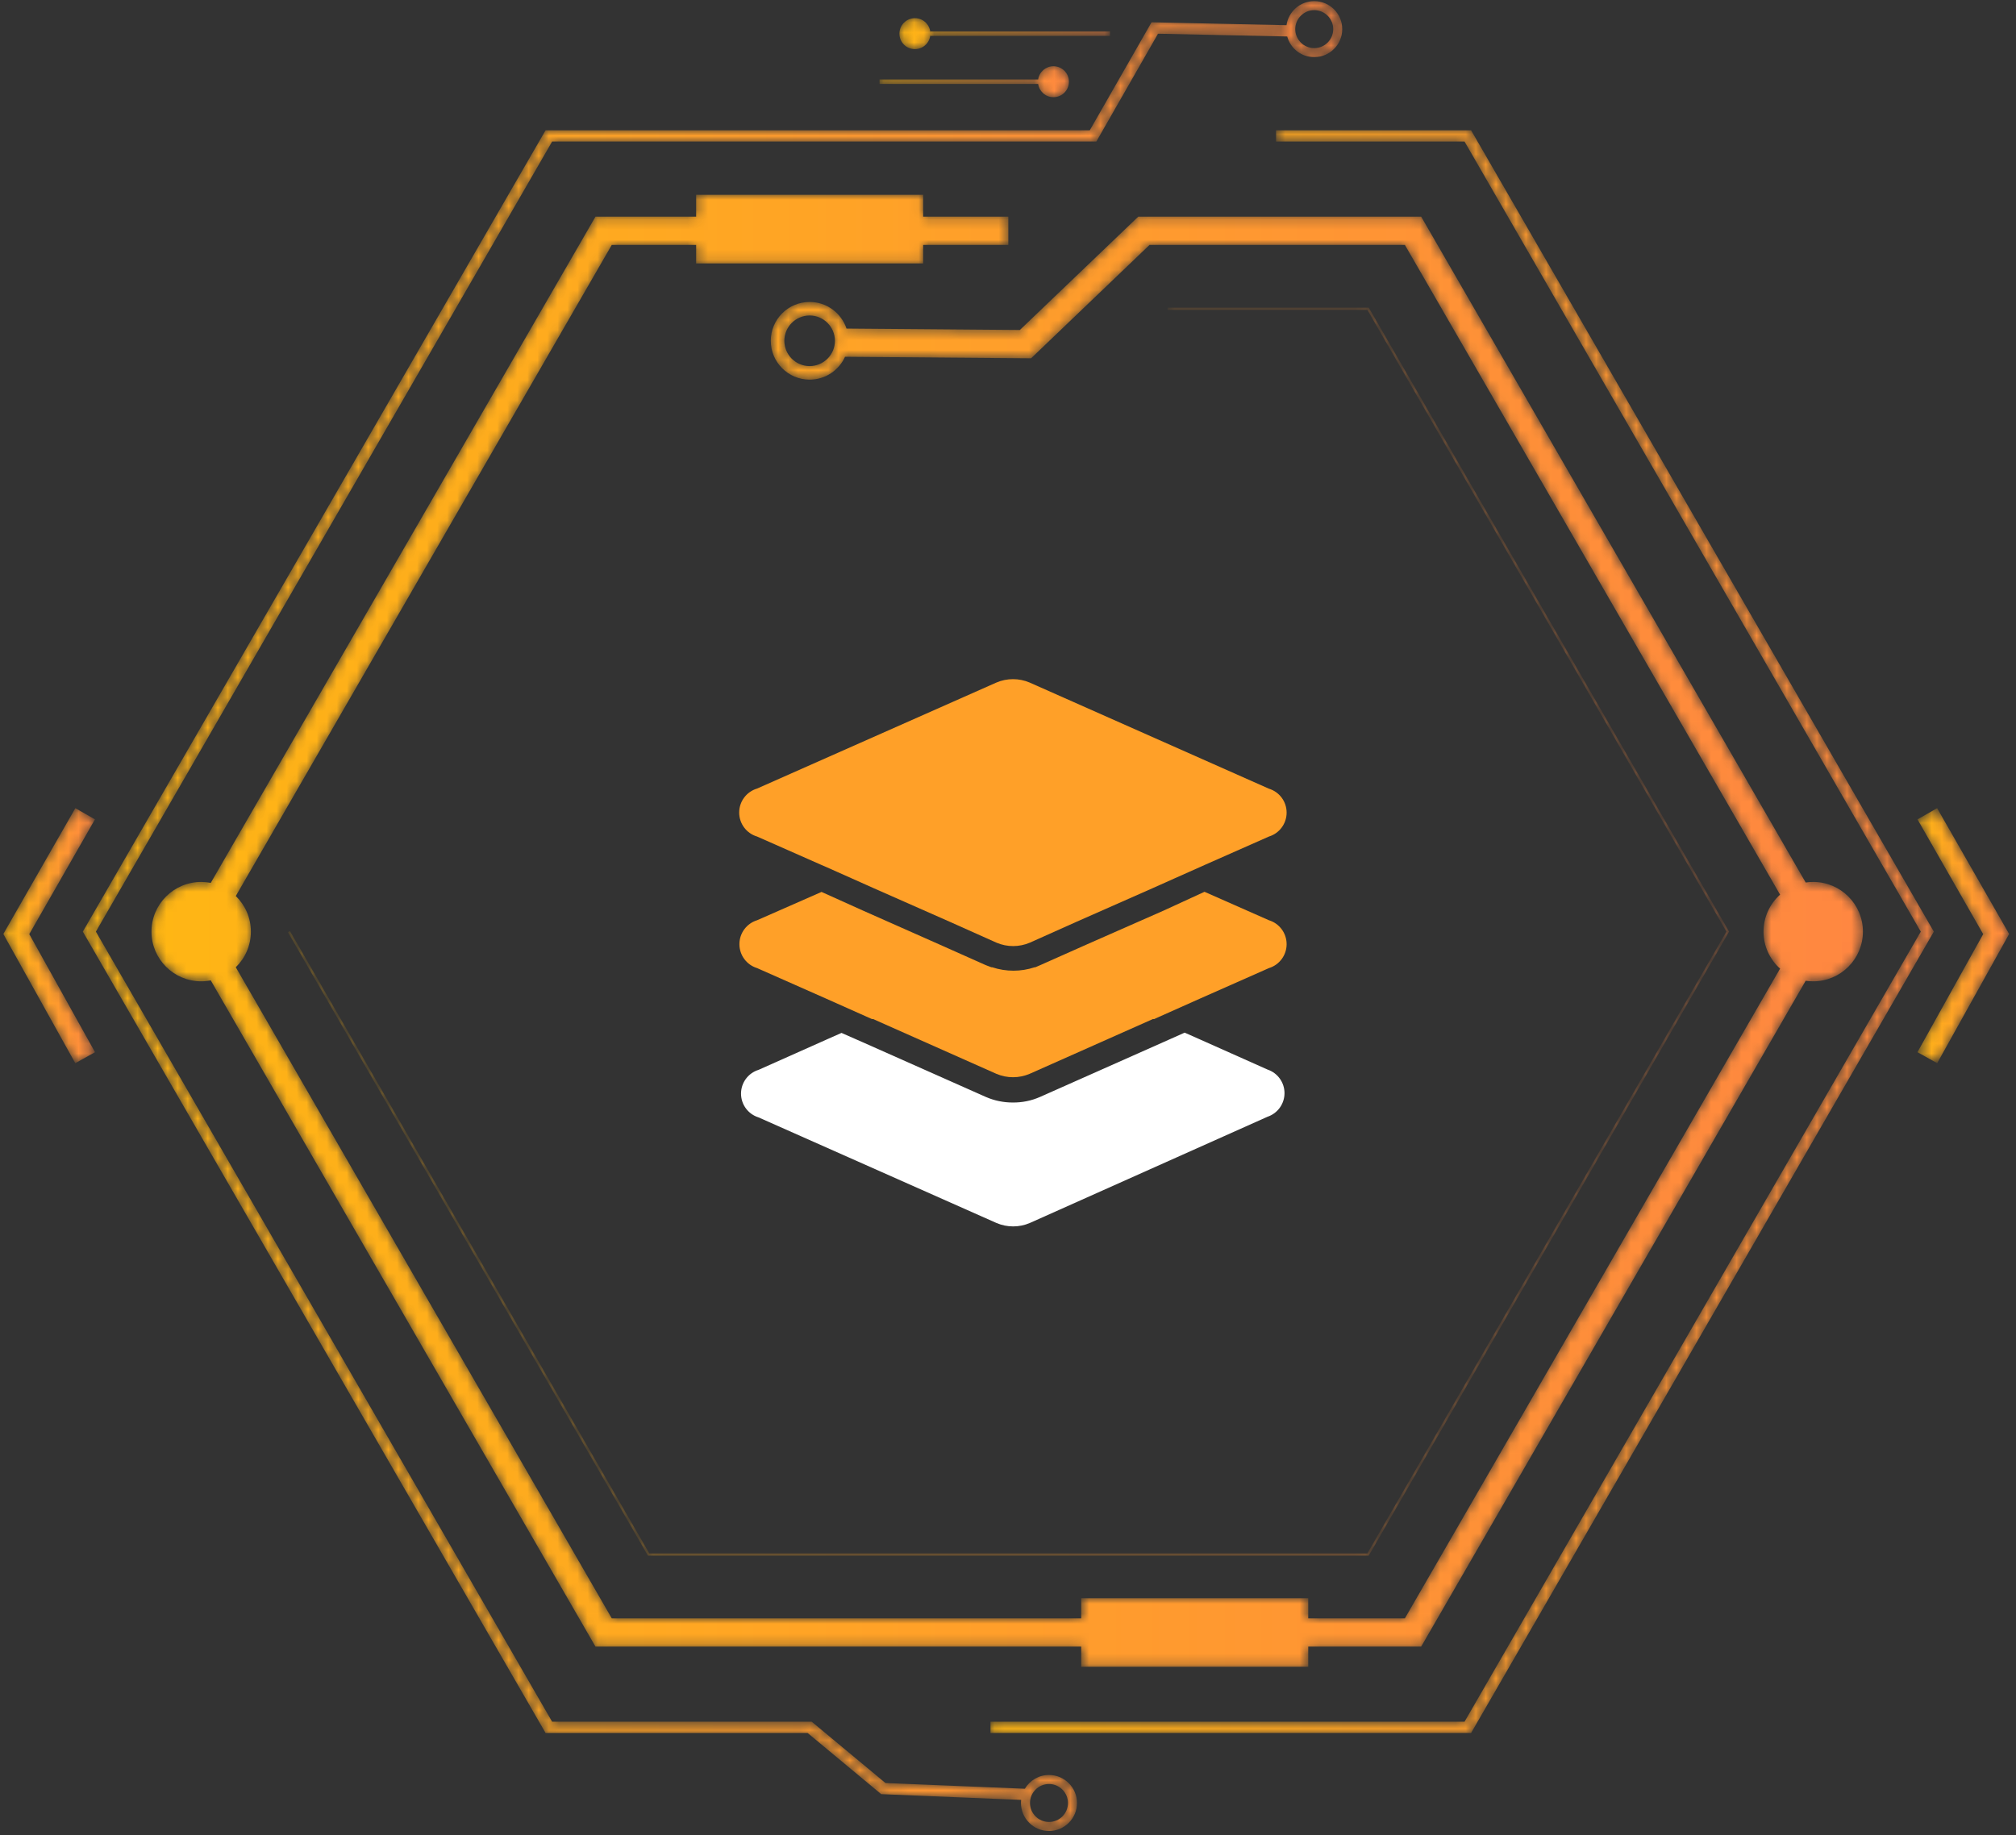 <?xml version="1.0" encoding="UTF-8"?>
<svg width="201px" height="183px" viewBox="0 0 201 183" version="1.1" xmlns="http://www.w3.org/2000/svg" xmlns:xlink="http://www.w3.org/1999/xlink">
    <rect x="0" y="0" width="201" height="183" fill="#333333" stroke="none"/>
    <title>Brand-new system hierarchical structure</title>
    <defs>
        <polygon id="path-1" points="48.027 0.107 28.581 0.107 28.581 1.233 47.376 1.233 92.864 80.019 47.376 158.805 0.108 158.805 0.108 159.931 48.027 159.931 94.164 80.019"></polygon>
        <linearGradient x1="5.37824946e-05%" y1="50%" x2="100%" y2="50%" id="linearGradient-3">
            <stop stop-color="#FFB614" offset="0%"></stop>
            <stop stop-color="#FF8741" offset="100%"></stop>
        </linearGradient>
        <polygon id="path-4" points="36.136 124.344 0.305 62.282 0.11 62.395 35.973 124.513 36.006 124.569 107.863 124.569 143.759 62.395 143.792 62.339 107.896 0.165 107.863 0.108 87.815 0.108 87.815 0.334 107.733 0.334 143.532 62.339 107.733 124.344"></polygon>
        <linearGradient x1="-3.06138284e-05%" y1="50%" x2="100%" y2="50%" id="linearGradient-6">
            <stop stop-color="#FFB614" offset="0%"></stop>
            <stop stop-color="#FF8741" offset="100%"></stop>
        </linearGradient>
        <path d="M54.319,0.009 L54.319,2.191 L44.285,2.191 L5.929,68.625 C5.62,68.565 5.3,68.532 4.973,68.532 L4.973,68.532 C2.24,68.532 0.017,70.755 0.017,73.487 L0.017,73.487 C0.017,76.22 2.24,78.443 4.973,78.443 L4.973,78.443 C5.3,78.443 5.62,78.41 5.929,78.349 L5.929,78.349 L44.285,144.784 L92.712,144.784 L92.712,146.797 L115.35,146.797 L115.35,144.784 L126.611,144.784 L164.946,78.386 C165.191,78.423 165.442,78.443 165.698,78.443 L165.698,78.443 C168.43,78.443 170.653,76.22 170.653,73.487 L170.653,73.487 C170.653,70.755 168.43,68.532 165.698,68.532 L165.698,68.532 C165.442,68.532 165.191,68.551 164.946,68.589 L164.946,68.589 L126.611,2.191 L98.398,2.191 L86.597,13.489 L69.314,13.347 C68.801,11.808 67.347,10.694 65.638,10.694 L65.638,10.694 C63.502,10.694 61.764,12.432 61.764,14.568 L61.764,14.568 C61.764,16.704 63.502,18.442 65.638,18.442 L65.638,18.442 C67.206,18.442 68.559,17.505 69.167,16.161 L69.167,16.161 L87.718,16.314 L99.528,5.006 L124.985,5.006 L162.393,69.799 C161.381,70.707 160.742,72.024 160.742,73.487 L160.742,73.487 C160.742,74.951 161.381,76.268 162.393,77.176 L162.393,77.176 L124.985,141.968 L115.35,141.968 L115.35,139.955 L92.712,139.955 L92.712,141.968 L45.91,141.968 L8.423,77.039 C9.351,76.138 9.928,74.879 9.928,73.487 L9.928,73.487 C9.928,72.095 9.351,70.837 8.423,69.936 L8.423,69.936 L45.91,5.006 L54.319,5.006 L54.319,6.851 L76.957,6.851 L76.957,5.006 L85.448,5.006 L85.448,2.191 L76.957,2.191 L76.957,0.009 L54.319,0.009 Z M63.116,14.568 C63.116,13.177 64.247,12.045 65.638,12.045 L65.638,12.045 C67.029,12.045 68.16,13.177 68.16,14.568 L68.16,14.568 C68.16,15.959 67.029,17.09 65.638,17.09 L65.638,17.09 C64.247,17.09 63.116,15.959 63.116,14.568 L63.116,14.568 Z" id="path-7"></path>
        <linearGradient x1="1.95941652e-05%" y1="50%" x2="100%" y2="50%" id="linearGradient-9">
            <stop stop-color="#FFB614" offset="0%"></stop>
            <stop stop-color="#FF8741" offset="100%"></stop>
        </linearGradient>
        <path d="M122.817,0.065 C121.41,0.065 120.244,1.11 120.051,2.464 L120.051,2.464 L106.595,2.176 L100.438,12.945 L46.18,12.945 L0.043,92.857 L46.18,172.769 L72.304,172.769 L79.643,178.87 L93.594,179.442 C93.583,179.544 93.577,179.647 93.577,179.751 L93.577,179.751 C93.577,181.292 94.83,182.545 96.37,182.545 L96.37,182.545 C97.911,182.545 99.164,181.292 99.164,179.751 L99.164,179.751 C99.164,178.211 97.911,176.958 96.37,176.958 L96.37,176.958 C95.348,176.958 94.453,177.509 93.966,178.33 L93.966,178.33 L80.069,177.76 L72.711,171.643 L46.83,171.643 L1.343,92.857 L46.83,14.071 L101.091,14.071 L107.24,3.316 L120.121,3.592 C120.444,4.778 121.53,5.652 122.817,5.652 L122.817,5.652 C124.357,5.652 125.61,4.399 125.61,2.859 L125.61,2.859 C125.61,1.318 124.357,0.065 122.817,0.065 Z M120.924,2.859 C120.924,1.815 121.773,0.966 122.817,0.966 L122.817,0.966 C123.86,0.966 124.709,1.815 124.709,2.859 L124.709,2.859 C124.709,3.902 123.86,4.751 122.817,4.751 L122.817,4.751 C121.773,4.751 120.924,3.902 120.924,2.859 L120.924,2.859 Z M94.477,179.751 C94.477,178.708 95.327,177.859 96.37,177.859 L96.37,177.859 C97.414,177.859 98.263,178.708 98.263,179.751 L98.263,179.751 C98.263,180.795 97.414,181.644 96.37,181.644 L96.37,181.644 C95.327,181.644 94.477,180.795 94.477,179.751 L94.477,179.751 Z" id="path-10"></path>
        <linearGradient x1="3.32813471e-05%" y1="50%" x2="100%" y2="50%" id="linearGradient-12">
            <stop stop-color="#FFB614" offset="0%"></stop>
            <stop stop-color="#FF8741" offset="100%"></stop>
        </linearGradient>
        <path d="M0.04,1.62 C0.04,2.473 0.731,3.164 1.584,3.164 L1.584,3.164 C2.436,3.164 3.127,2.473 3.127,1.62 L3.127,1.62 L3.127,1.845 L21.035,1.845 L21.035,1.395 L3.127,1.395 L3.127,1.62 C3.127,0.767 2.436,0.076 1.584,0.076 L1.584,0.076 C0.731,0.076 0.04,0.767 0.04,1.62" id="path-13"></path>
        <linearGradient x1="0%" y1="49.999%" x2="100%" y2="49.999%" id="linearGradient-15">
            <stop stop-color="#FFB614" offset="0%"></stop>
            <stop stop-color="#FF8741" offset="100%"></stop>
        </linearGradient>
        <path d="M15.898,1.345 L0.086,1.345 L0.086,1.795 L15.898,1.795 C16.007,2.541 16.648,3.114 17.423,3.114 L17.423,3.114 C18.276,3.114 18.967,2.423 18.967,1.57 L18.967,1.57 C18.967,0.718 18.276,0.026 17.423,0.026 L17.423,0.026 C16.648,0.026 16.007,0.599 15.898,1.345" id="path-16"></path>
        <linearGradient x1="-0%" y1="50.002%" x2="100%" y2="50.002%" id="linearGradient-18">
            <stop stop-color="#FFB614" offset="0%"></stop>
            <stop stop-color="#FF8741" offset="100%"></stop>
        </linearGradient>
        <polygon id="path-19" points="0 12.573 7.173 25.458 9.141 24.363 2.586 12.588 9.135 1.145 7.18 0.027"></polygon>
        <linearGradient x1="0%" y1="50%" x2="100%" y2="50%" id="linearGradient-21">
            <stop stop-color="#FFB614" offset="0%"></stop>
            <stop stop-color="#FF8741" offset="100%"></stop>
        </linearGradient>
        <polygon id="path-22" points="0.081 1.145 6.63 12.588 0.075 24.363 2.043 25.458 9.216 12.573 2.036 0.027"></polygon>
    </defs>
    <g id="页面-1" stroke="none" stroke-width="1" fill="none" fill-rule="evenodd">
        <g id="画板备份-2" transform="translate(-680, -2225)">
            <g id="Brand-new-system-hierarchical-structure" transform="translate(680.333, 2225)">
                <g id="编组备份-6">
                    <g id="编组" transform="translate(98.311, 12.885)">
                        <mask id="mask-2" fill="white">
                            <use xlink:href="#path-1"></use>
                        </mask>
                        <g id="Clip-2"></g>
                        <polygon id="Fill-1" fill="url(#linearGradient-3)" mask="url(#mask-2)" points="48.027 0.107 28.581 0.107 28.581 1.233 47.376 1.233 92.864 80.019 47.376 158.805 0.108 158.805 0.108 159.931 48.027 159.931 94.164 80.019"></polygon>
                    </g>
                    <g id="编组" transform="translate(28.266, 30.565)">
                        <mask id="mask-5" fill="white">
                            <use xlink:href="#path-4"></use>
                        </mask>
                        <g id="Clip-4"></g>
                        <polygon id="Fill-3" fill="url(#linearGradient-6)" mask="url(#mask-5)" points="36.136 124.344 0.305 62.282 0.11 62.395 35.973 124.513 36.006 124.569 107.863 124.569 143.759 62.395 143.792 62.339 107.896 0.165 107.863 0.108 87.815 0.108 87.815 0.334 107.733 0.334 143.532 62.339 107.733 124.344"></polygon>
                    </g>
                    <g id="编组" transform="translate(14.752, 19.417)">
                        <mask id="mask-8" fill="white">
                            <use xlink:href="#path-7"></use>
                        </mask>
                        <g id="Clip-6"></g>
                        <path d="M54.319,0.009 L54.319,2.191 L44.285,2.191 L5.929,68.625 C5.62,68.565 5.3,68.532 4.973,68.532 L4.973,68.532 C2.24,68.532 0.017,70.755 0.017,73.487 L0.017,73.487 C0.017,76.22 2.24,78.443 4.973,78.443 L4.973,78.443 C5.3,78.443 5.62,78.41 5.929,78.349 L5.929,78.349 L44.285,144.784 L92.712,144.784 L92.712,146.797 L115.35,146.797 L115.35,144.784 L126.611,144.784 L164.946,78.386 C165.191,78.423 165.442,78.443 165.698,78.443 L165.698,78.443 C168.43,78.443 170.653,76.22 170.653,73.487 L170.653,73.487 C170.653,70.755 168.43,68.532 165.698,68.532 L165.698,68.532 C165.442,68.532 165.191,68.551 164.946,68.589 L164.946,68.589 L126.611,2.191 L98.398,2.191 L86.597,13.489 L69.314,13.347 C68.801,11.808 67.347,10.694 65.638,10.694 L65.638,10.694 C63.502,10.694 61.764,12.432 61.764,14.568 L61.764,14.568 C61.764,16.704 63.502,18.442 65.638,18.442 L65.638,18.442 C67.206,18.442 68.559,17.505 69.167,16.161 L69.167,16.161 L87.718,16.314 L99.528,5.006 L124.985,5.006 L162.393,69.799 C161.381,70.707 160.742,72.024 160.742,73.487 L160.742,73.487 C160.742,74.951 161.381,76.268 162.393,77.176 L162.393,77.176 L124.985,141.968 L115.35,141.968 L115.35,139.955 L92.712,139.955 L92.712,141.968 L45.91,141.968 L8.423,77.039 C9.351,76.138 9.928,74.879 9.928,73.487 L9.928,73.487 C9.928,72.095 9.351,70.837 8.423,69.936 L8.423,69.936 L45.91,5.006 L54.319,5.006 L54.319,6.851 L76.957,6.851 L76.957,5.006 L85.448,5.006 L85.448,2.191 L76.957,2.191 L76.957,0.009 L54.319,0.009 Z M63.116,14.568 C63.116,13.177 64.247,12.045 65.638,12.045 L65.638,12.045 C67.029,12.045 68.16,13.177 68.16,14.568 L68.16,14.568 C68.16,15.959 67.029,17.09 65.638,17.09 L65.638,17.09 C64.247,17.09 63.116,15.959 63.116,14.568 L63.116,14.568 Z" id="Fill-5" fill="url(#linearGradient-9)" mask="url(#mask-8)"></path>
                    </g>
                    <g id="编组" transform="translate(7.883, 0.047)">
                        <mask id="mask-11" fill="white">
                            <use xlink:href="#path-10"></use>
                        </mask>
                        <g id="Clip-8"></g>
                        <path d="M122.817,0.065 C121.41,0.065 120.244,1.11 120.051,2.464 L120.051,2.464 L106.595,2.176 L100.438,12.945 L46.18,12.945 L0.043,92.857 L46.18,172.769 L72.304,172.769 L79.643,178.87 L93.594,179.442 C93.583,179.544 93.577,179.647 93.577,179.751 L93.577,179.751 C93.577,181.292 94.83,182.545 96.37,182.545 L96.37,182.545 C97.911,182.545 99.164,181.292 99.164,179.751 L99.164,179.751 C99.164,178.211 97.911,176.958 96.37,176.958 L96.37,176.958 C95.348,176.958 94.453,177.509 93.966,178.33 L93.966,178.33 L80.069,177.76 L72.711,171.643 L46.83,171.643 L1.343,92.857 L46.83,14.071 L101.091,14.071 L107.24,3.316 L120.121,3.592 C120.444,4.778 121.53,5.652 122.817,5.652 L122.817,5.652 C124.357,5.652 125.61,4.399 125.61,2.859 L125.61,2.859 C125.61,1.318 124.357,0.065 122.817,0.065 Z M120.924,2.859 C120.924,1.815 121.773,0.966 122.817,0.966 L122.817,0.966 C123.86,0.966 124.709,1.815 124.709,2.859 L124.709,2.859 C124.709,3.902 123.86,4.751 122.817,4.751 L122.817,4.751 C121.773,4.751 120.924,3.902 120.924,2.859 L120.924,2.859 Z M94.477,179.751 C94.477,178.708 95.327,177.859 96.37,177.859 L96.37,177.859 C97.414,177.859 98.263,178.708 98.263,179.751 L98.263,179.751 C98.263,180.795 97.414,181.644 96.37,181.644 L96.37,181.644 C95.327,181.644 94.477,180.795 94.477,179.751 L94.477,179.751 Z" id="Fill-7" fill="url(#linearGradient-12)" mask="url(#mask-11)"></path>
                    </g>
                    <g id="编组" transform="translate(89.302, 1.736)">
                        <mask id="mask-14" fill="white">
                            <use xlink:href="#path-13"></use>
                        </mask>
                        <g id="Clip-10"></g>
                        <path d="M0.04,1.62 C0.04,2.473 0.731,3.164 1.584,3.164 L1.584,3.164 C2.436,3.164 3.127,2.473 3.127,1.62 L3.127,1.62 L3.127,1.845 L21.035,1.845 L21.035,1.395 L3.127,1.395 L3.127,1.62 C3.127,0.767 2.436,0.076 1.584,0.076 L1.584,0.076 C0.731,0.076 0.04,0.767 0.04,1.62" id="Fill-9" fill="url(#linearGradient-15)" mask="url(#mask-14)"></path>
                    </g>
                    <g id="编组" transform="translate(87.275, 6.579)">
                        <mask id="mask-17" fill="white">
                            <use xlink:href="#path-16"></use>
                        </mask>
                        <g id="Clip-12"></g>
                        <path d="M15.898,1.345 L0.086,1.345 L0.086,1.795 L15.898,1.795 C16.007,2.541 16.648,3.114 17.423,3.114 L17.423,3.114 C18.276,3.114 18.967,2.423 18.967,1.57 L18.967,1.57 C18.967,0.718 18.276,0.026 17.423,0.026 L17.423,0.026 C16.648,0.026 16.007,0.599 15.898,1.345" id="Fill-11" fill="url(#linearGradient-18)" mask="url(#mask-17)"></path>
                    </g>
                    <g id="编组" transform="translate(0, 80.565)">
                        <mask id="mask-20" fill="white">
                            <use xlink:href="#path-19"></use>
                        </mask>
                        <g id="Clip-14"></g>
                        <polygon id="Fill-13" fill="url(#linearGradient-21)" mask="url(#mask-20)" points="0 12.573 7.173 25.458 9.141 24.363 2.586 12.588 9.135 1.145 7.18 0.027"></polygon>
                    </g>
                    <g id="编组" transform="translate(190.766, 80.565)">
                        <mask id="mask-23" fill="white">
                            <use xlink:href="#path-22"></use>
                        </mask>
                        <g id="Clip-16"></g>
                        <polygon id="Fill-15" fill="url(#linearGradient-21)" mask="url(#mask-23)" points="0.081 1.145 6.63 12.588 0.075 24.363 2.043 25.458 9.216 12.573 2.036 0.027"></polygon>
                    </g>
                </g>
                <g id="层级-选中" transform="translate(70.667, 65)" fill-rule="nonzero">
                    <rect id="矩形" fill="#000000" opacity="0" x="0" y="0" width="60" height="60"></rect>
                    <path d="M55.377,41.659 L48.559,38.618 L47.114,37.977 L44.973,38.932 L32.7,44.386 C31.841,44.766 30.911,44.956 29.973,44.945 C29.058,44.948 28.153,44.762 27.314,44.4 L15.041,38.946 L12.9,38.004 L11.454,38.646 L4.636,41.686 C3.594,42.006 2.882,42.969 2.882,44.059 C2.882,45.15 3.594,46.112 4.636,46.432 L28.35,56.959 C29.412,57.414 30.615,57.414 31.677,56.959 L55.377,46.364 C56.387,46.024 57.068,45.077 57.068,44.011 C57.068,42.946 56.387,41.999 55.377,41.659 L55.377,41.659 Z" id="路径" fill="#FFFFFF"></path>
                    <path d="M55.514,26.768 L49.091,23.932 L45,25.814 L37.418,29.154 L32.727,31.241 L32.223,31.459 L32.155,31.459 C30.782,31.914 29.3,31.914 27.927,31.459 L27.845,31.459 L27.273,31.241 L22.623,29.168 L15.027,25.8 L10.909,23.945 L4.486,26.768 C3.437,27.089 2.721,28.057 2.721,29.154 C2.721,30.252 3.437,31.22 4.486,31.541 L11.386,34.595 L15.941,36.627 L16.064,36.627 L28.336,42.082 C29.399,42.537 30.601,42.537 31.664,42.082 L43.936,36.627 L44.059,36.627 L48.614,34.595 L55.514,31.541 C56.563,31.22 57.279,30.252 57.279,29.155 C57.279,28.057 56.563,27.089 55.514,26.768 L55.514,26.768 Z" id="路径" fill="#FFA028"></path>
                    <path d="M4.486,18.423 L10.909,21.259 L11.414,21.477 L12.423,21.927 L13.923,22.595 L16.091,23.564 L23.686,26.918 L28.35,29.005 C29.412,29.459 30.615,29.459 31.677,29.005 L36.341,26.918 L43.936,23.564 L46.105,22.595 L47.605,21.927 L48.614,21.477 L49.132,21.245 L55.514,18.423 C56.563,18.102 57.279,17.133 57.279,16.036 C57.279,14.939 56.563,13.971 55.514,13.65 L31.664,3.068 C30.601,2.613 29.399,2.613 28.336,3.068 L4.486,13.636 C3.426,13.95 2.698,14.924 2.698,16.03 C2.698,17.135 3.426,18.109 4.486,18.423 Z" id="路径" fill="#FFA028"></path>
                </g>
            </g>
        </g>
    </g>
</svg>